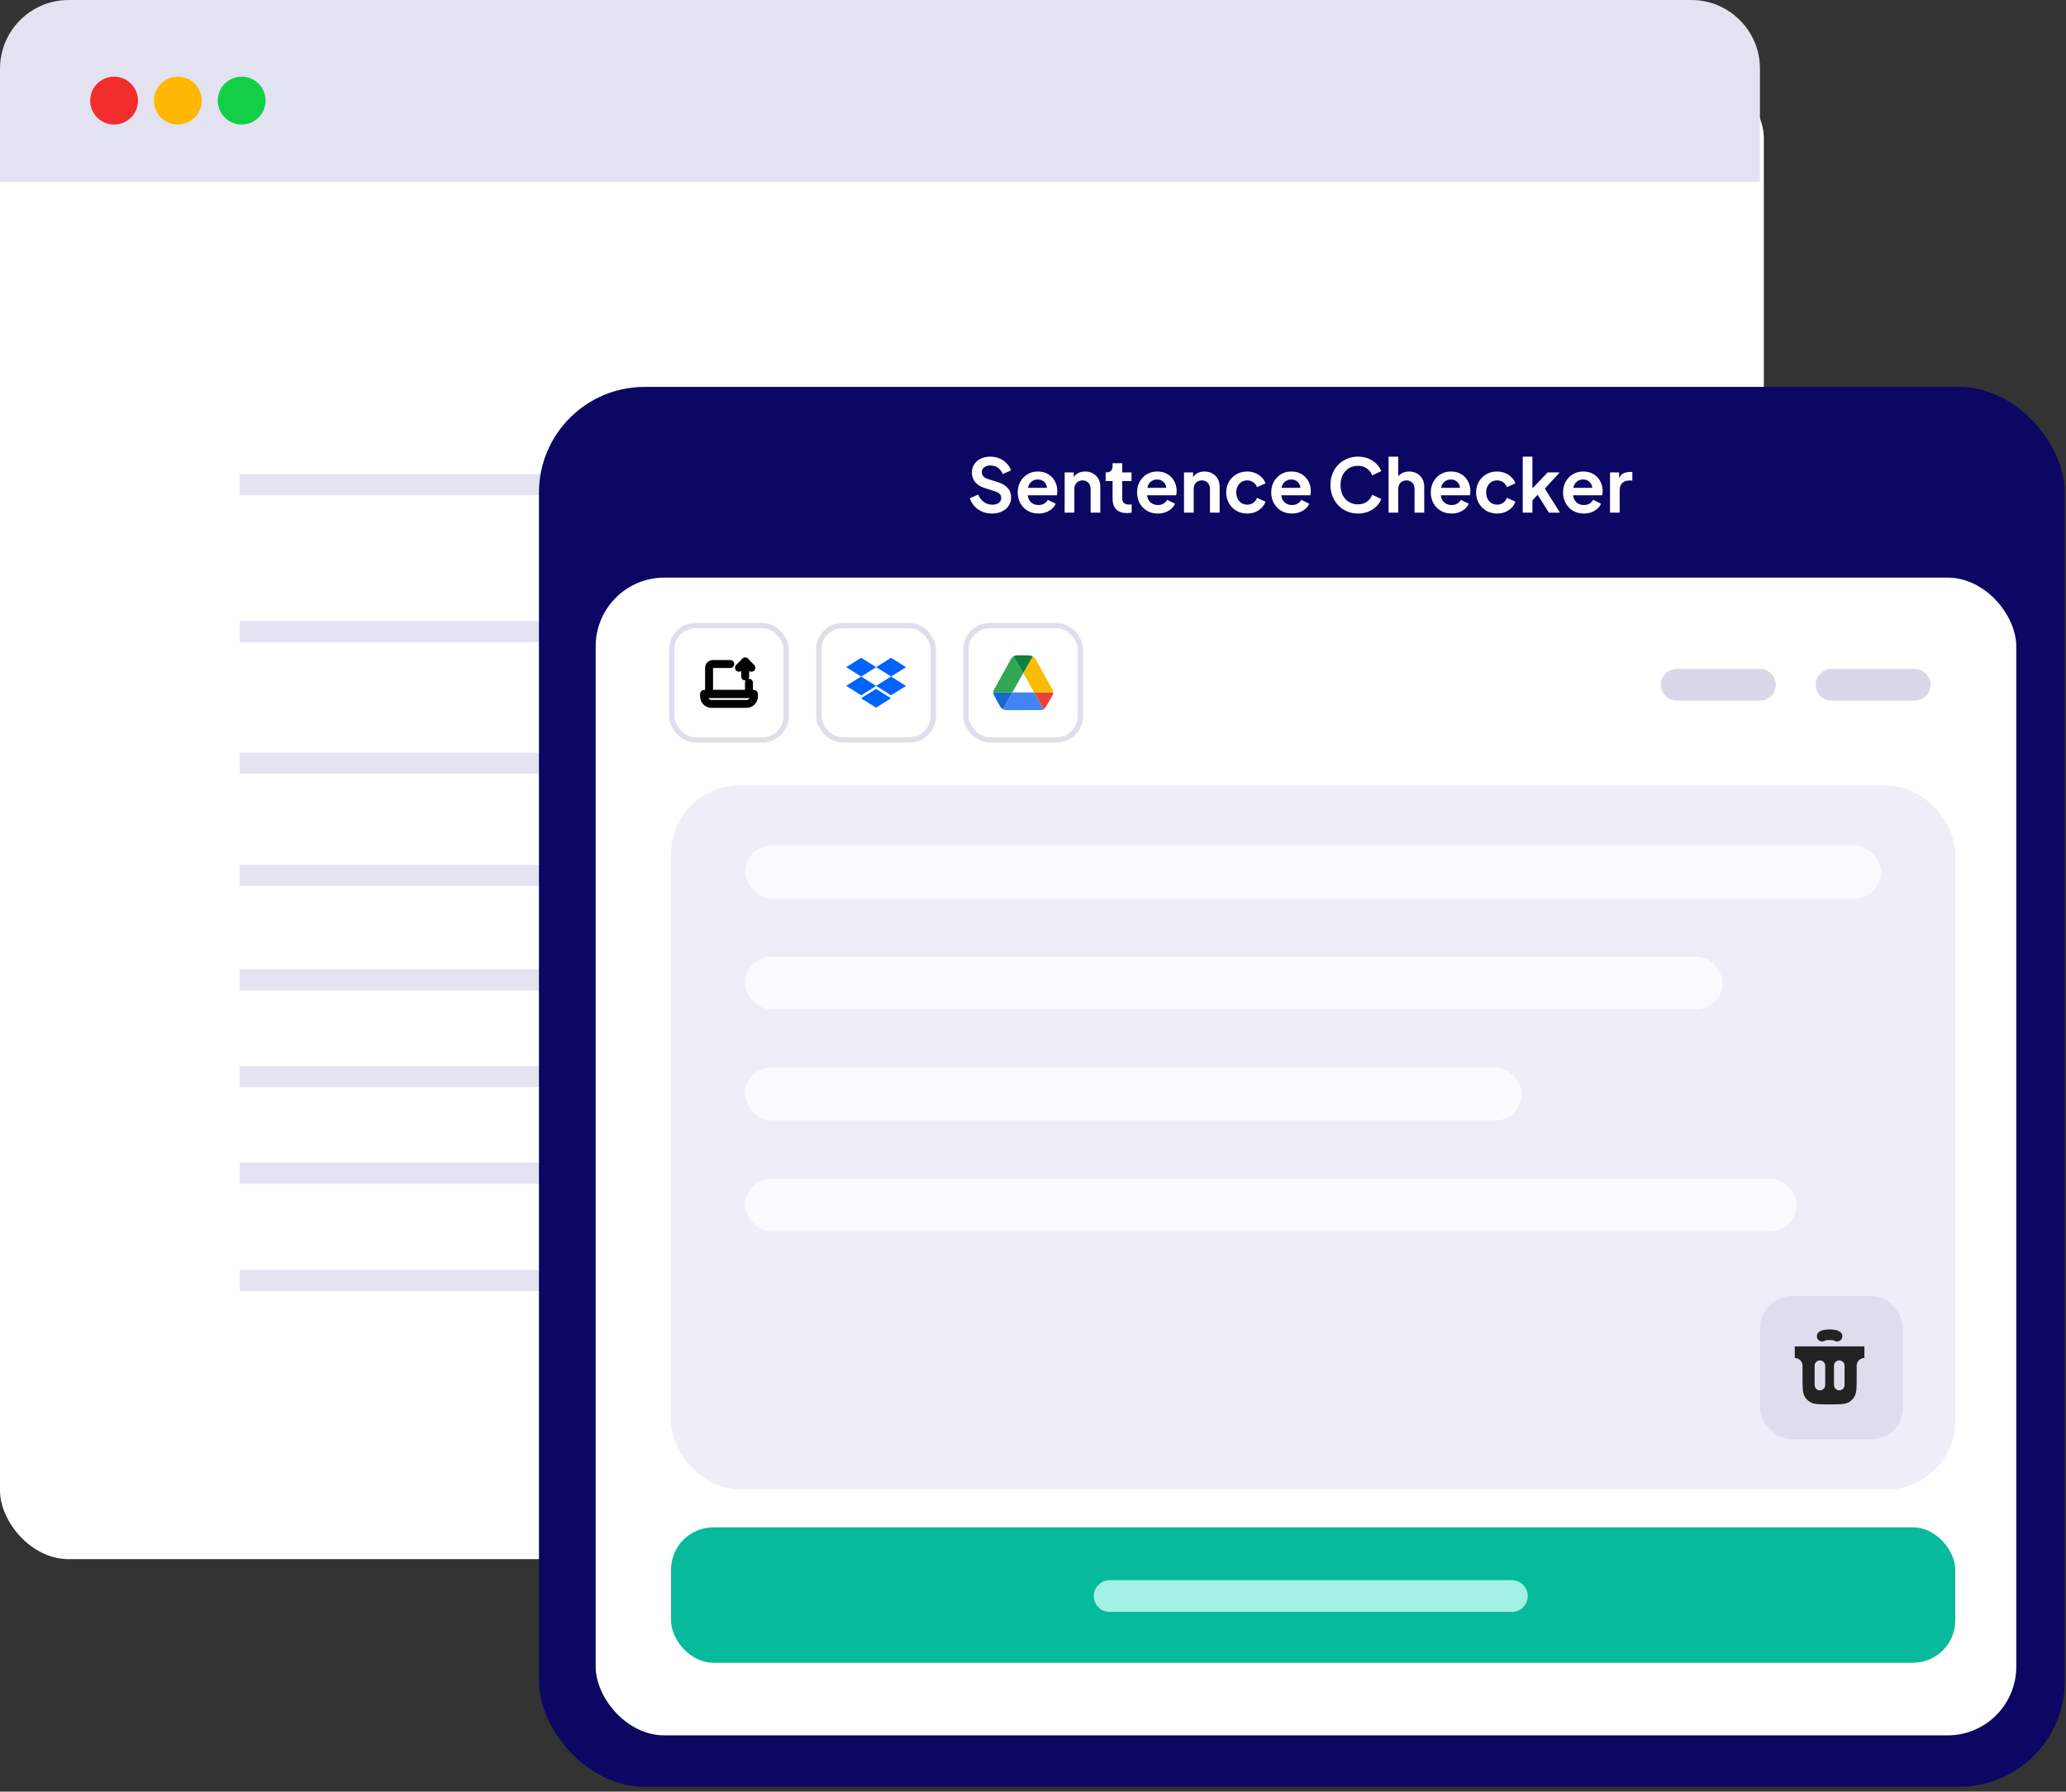 <svg width="391" height="339" viewBox="0 0 391 339" fill="none" xmlns="http://www.w3.org/2000/svg">
<rect x="0" y="0" width="391" height="339" fill="#333333" stroke="none"/>
<rect y="13.176" width="333.813" height="281.838" rx="13" fill="white"/>
<line x1="45.383" y1="185.406" x2="288.422" y2="185.406" stroke="#E4E3F2" stroke-width="4"/>
<line x1="45.383" y1="165.641" x2="288.422" y2="165.641" stroke="#E4E3F2" stroke-width="4"/>
<line x1="45.383" y1="144.412" x2="288.422" y2="144.412" stroke="#E4E3F2" stroke-width="4"/>
<line x1="45.383" y1="119.523" x2="288.422" y2="119.523" stroke="#E4E3F2" stroke-width="4"/>
<line x1="45.383" y1="91.705" x2="288.422" y2="91.705" stroke="#E4E3F2" stroke-width="4"/>
<line x1="45.383" y1="203.709" x2="288.422" y2="203.709" stroke="#E4E3F2" stroke-width="4"/>
<line x1="45.383" y1="222.008" x2="288.422" y2="222.008" stroke="#E4E3F2" stroke-width="4"/>
<path d="M45.383 242.311H149.687" stroke="#E4E3F2" stroke-width="4"/>
<rect x="102" y="73.205" width="288.77" height="264.872" rx="20" fill="#0B0762"/>
<rect x="112.734" y="109.293" width="268.855" height="219.067" rx="13" fill="white"/>
<rect x="127" y="148.605" width="243.039" height="133.232" rx="13" fill="#EFEEF8"/>
<rect x="127" y="289" width="243.039" height="25.622" rx="8" fill="#08BA9C"/>
<path d="M210 302H286.133" stroke="#A3F1E4" stroke-width="6" stroke-linecap="round"/>
<rect x="154.977" y="118.359" width="21.649" height="21.649" rx="4.5" fill="white" stroke="#DFDEEB"/>
<path d="M165.812 126.239L162.98 128.014L165.812 129.79L162.98 131.566L160.141 129.773L162.978 127.998L160.141 126.239L162.978 124.463L165.812 126.239ZM162.963 132.124L165.794 130.349L168.626 132.124L165.794 133.9L162.963 132.124ZM165.812 129.773L168.643 127.998L165.812 126.237L168.628 124.463L171.465 126.239L168.628 128.014L171.465 129.788L168.628 131.564L165.812 129.773Z" fill="#0062FF"/>
<rect x="182.82" y="118.359" width="21.649" height="21.649" rx="4.5" fill="white" stroke="#DFDEEB"/>
<path d="M195.726 131.025H191.58L189.805 134.192C190.018 134.303 190.261 134.374 190.418 134.374C192.049 134.374 195.377 134.35 197.029 134.35C197.199 134.35 197.358 134.291 197.501 134.198L195.726 131.025Z" fill="#4185F3"/>
<path d="M189.807 134.192L191.582 131.025H187.984C187.983 131.245 188.059 131.447 188.179 131.677C188.514 132.316 189.08 133.337 189.412 133.871C189.494 134.002 189.819 134.199 189.807 134.192Z" fill="#1767D1"/>
<path d="M195.727 131.026L197.502 134.198C197.732 134.048 197.92 133.812 198.041 133.594C198.316 133.103 198.781 132.284 199.102 131.731C199.251 131.473 199.309 131.242 199.305 131.025L195.727 131.026Z" fill="#E94235"/>
<path d="M191.584 131.025L193.654 127.348L191.804 124.197C191.604 124.332 191.432 124.514 191.355 124.653C190.547 126.1 188.919 129.066 188.101 130.531C188.017 130.681 187.977 130.853 187.985 131.025H191.584Z" fill="#30A753"/>
<path d="M195.731 131.025L193.656 127.349L195.456 124.201C195.656 124.336 195.876 124.515 195.954 124.654C196.762 126.101 198.389 129.066 199.208 130.532C199.292 130.682 199.318 130.853 199.309 131.025H195.731Z" fill="#F9BC00"/>
<path d="M191.805 124.199L193.656 127.35L195.456 124.202C195.27 124.091 195.007 124.025 194.752 124.017C194.043 123.993 192.893 123.983 192.275 124.011C192.122 124.018 191.807 124.198 191.805 124.199Z" fill="#0F8038"/>
<rect x="127.141" y="118.359" width="21.649" height="21.649" rx="4.5" fill="white" stroke="#DFDEEB"/>
<g clip-path="url(#clip0_6687_1175)">
<path d="M138.206 125.645H134.903C134.512 125.645 134.195 125.961 134.195 126.352V131.307H141.745V129.183" stroke="black" stroke-width="1.5" stroke-linecap="round" stroke-linejoin="round"/>
<path d="M133.25 131.307H142.687V131.779C142.687 132.56 142.053 133.194 141.272 133.194H134.666C133.884 133.194 133.25 132.56 133.25 131.779V131.307Z" stroke="black" stroke-width="1.5" stroke-linejoin="round"/>
<path d="M141.031 128.005V125.174" stroke="black" stroke-width="1.5" stroke-linecap="round" stroke-linejoin="round"/>
<path d="M139.852 126.353L141.031 125.174L142.211 126.353" stroke="black" stroke-width="1.5" stroke-linecap="round" stroke-linejoin="round"/>
</g>
<line x1="299.406" y1="125.877" x2="326.492" y2="125.877" stroke="white" stroke-width="3"/>
<path d="M317.336 129.572H333.075" stroke="#D9D7EA" stroke-width="6" stroke-linecap="round"/>
<path d="M346.625 129.572H362.364" stroke="#D9D7EA" stroke-width="6" stroke-linecap="round"/>
<rect x="333.086" y="245.234" width="27.086" height="27.086" rx="6" fill="#DFDDED"/>
<path fill-rule="evenodd" clip-rule="evenodd" d="M352.849 254.752H339.672V256.948C340.48 256.948 341.136 257.604 341.136 258.412V260.608C341.136 262.595 341.136 263.589 341.588 264.316C341.831 264.708 342.161 265.037 342.552 265.281C343.28 265.733 344.273 265.733 346.26 265.733C348.247 265.733 349.241 265.733 349.968 265.281C350.359 265.037 350.689 264.708 350.933 264.316C351.385 263.589 351.385 262.595 351.385 260.608V258.412C351.385 257.604 352.04 256.948 352.849 256.948V254.752ZM345.43 258.412C345.43 257.86 344.982 257.412 344.43 257.412C343.878 257.412 343.43 257.86 343.43 258.412V262.072C343.43 262.625 343.878 263.072 344.43 263.072C344.982 263.072 345.43 262.625 345.43 262.072V258.412ZM349.09 258.412C349.09 257.86 348.643 257.412 348.09 257.412C347.538 257.412 347.09 257.86 347.09 258.412V262.072C347.09 262.625 347.538 263.072 348.09 263.072C348.643 263.072 349.09 262.625 349.09 262.072V258.412Z" fill="#222222"/>
<path d="M344.848 252.826C344.932 252.748 345.115 252.679 345.371 252.63C345.627 252.581 345.94 252.555 346.262 252.555C346.585 252.555 346.898 252.581 347.154 252.63C347.409 252.679 347.593 252.748 347.677 252.826" stroke="#222222" stroke-width="2" stroke-linecap="round"/>
<path d="M0 13C0 5.82 5.82 0 13 0H320.081C327.261 0 333.081 5.82 333.081 13V34.406H0V13Z" fill="#E3E2F1"/>
<circle cx="21.59" cy="19.035" r="4.527" fill="#F22D2D"/>
<circle cx="33.66" cy="19.035" r="4.527" fill="#FEB702"/>
<circle cx="45.738" cy="19.035" r="4.527" fill="#14CE48"/>
<path d="M187.732 97.168C187.069 97.168 186.453 97.047 185.884 96.804C185.324 96.561 184.839 96.225 184.428 95.796C184.027 95.357 183.733 94.849 183.546 94.27L185.128 93.584C185.38 94.181 185.744 94.653 186.22 94.998C186.696 95.334 187.233 95.502 187.83 95.502C188.166 95.502 188.455 95.451 188.698 95.348C188.95 95.236 189.141 95.087 189.272 94.9C189.412 94.713 189.482 94.489 189.482 94.228C189.482 93.92 189.389 93.668 189.202 93.472C189.025 93.267 188.754 93.108 188.39 92.996L186.388 92.352C185.576 92.1 184.965 91.722 184.554 91.218C184.143 90.714 183.938 90.121 183.938 89.44C183.938 88.843 184.083 88.315 184.372 87.858C184.671 87.401 185.081 87.046 185.604 86.794C186.136 86.533 186.743 86.402 187.424 86.402C188.049 86.402 188.623 86.514 189.146 86.738C189.669 86.953 190.117 87.256 190.49 87.648C190.873 88.031 191.157 88.483 191.344 89.006L189.776 89.706C189.571 89.183 189.263 88.782 188.852 88.502C188.441 88.213 187.965 88.068 187.424 88.068C187.107 88.068 186.827 88.124 186.584 88.236C186.341 88.339 186.15 88.488 186.01 88.684C185.879 88.871 185.814 89.095 185.814 89.356C185.814 89.645 185.907 89.902 186.094 90.126C186.281 90.341 186.565 90.509 186.948 90.63L188.866 91.232C189.697 91.503 190.317 91.876 190.728 92.352C191.148 92.828 191.358 93.416 191.358 94.116C191.358 94.713 191.204 95.241 190.896 95.698C190.588 96.155 190.163 96.515 189.622 96.776C189.081 97.037 188.451 97.168 187.732 97.168ZM196.53 97.168C195.746 97.168 195.06 96.991 194.472 96.636C193.884 96.281 193.427 95.801 193.1 95.194C192.774 94.587 192.61 93.915 192.61 93.178C192.61 92.413 192.774 91.736 193.1 91.148C193.436 90.551 193.889 90.079 194.458 89.734C195.037 89.389 195.681 89.216 196.39 89.216C196.988 89.216 197.51 89.314 197.958 89.51C198.416 89.706 198.803 89.977 199.12 90.322C199.438 90.667 199.68 91.064 199.848 91.512C200.016 91.951 200.1 92.427 200.1 92.94C200.1 93.071 200.091 93.206 200.072 93.346C200.063 93.486 200.04 93.607 200.002 93.71H194.122V92.31H198.966L198.098 92.968C198.182 92.539 198.159 92.156 198.028 91.82C197.907 91.484 197.702 91.218 197.412 91.022C197.132 90.826 196.792 90.728 196.39 90.728C196.008 90.728 195.667 90.826 195.368 91.022C195.07 91.209 194.841 91.489 194.682 91.862C194.533 92.226 194.477 92.669 194.514 93.192C194.477 93.659 194.538 94.074 194.696 94.438C194.864 94.793 195.107 95.068 195.424 95.264C195.751 95.46 196.124 95.558 196.544 95.558C196.964 95.558 197.319 95.469 197.608 95.292C197.907 95.115 198.14 94.877 198.308 94.578L199.792 95.306C199.643 95.67 199.41 95.992 199.092 96.272C198.775 96.552 198.397 96.771 197.958 96.93C197.529 97.089 197.053 97.168 196.53 97.168ZM201.491 97V89.384H203.213V90.882L203.073 90.616C203.25 90.159 203.539 89.813 203.941 89.58C204.351 89.337 204.827 89.216 205.369 89.216C205.929 89.216 206.423 89.337 206.853 89.58C207.291 89.823 207.632 90.163 207.875 90.602C208.117 91.031 208.239 91.531 208.239 92.1V97H206.405V92.534C206.405 92.198 206.339 91.909 206.209 91.666C206.078 91.423 205.896 91.237 205.663 91.106C205.439 90.966 205.173 90.896 204.865 90.896C204.566 90.896 204.3 90.966 204.067 91.106C203.833 91.237 203.651 91.423 203.521 91.666C203.39 91.909 203.325 92.198 203.325 92.534V97H201.491ZM213.262 97.084C212.403 97.084 211.736 96.851 211.26 96.384C210.793 95.908 210.56 95.241 210.56 94.382V91.022H209.244V89.384H209.384C209.757 89.384 210.046 89.286 210.252 89.09C210.457 88.894 210.56 88.609 210.56 88.236V87.648H212.394V89.384H214.144V91.022H212.394V94.284C212.394 94.536 212.436 94.751 212.52 94.928C212.613 95.105 212.753 95.241 212.94 95.334C213.136 95.427 213.383 95.474 213.682 95.474C213.747 95.474 213.822 95.469 213.906 95.46C213.999 95.451 214.088 95.441 214.172 95.432V97C214.041 97.019 213.892 97.037 213.724 97.056C213.556 97.075 213.402 97.084 213.262 97.084ZM219.116 97.168C218.332 97.168 217.646 96.991 217.058 96.636C216.47 96.281 216.013 95.801 215.686 95.194C215.36 94.587 215.196 93.915 215.196 93.178C215.196 92.413 215.36 91.736 215.686 91.148C216.022 90.551 216.475 90.079 217.044 89.734C217.623 89.389 218.267 89.216 218.976 89.216C219.574 89.216 220.096 89.314 220.544 89.51C221.002 89.706 221.389 89.977 221.706 90.322C222.024 90.667 222.266 91.064 222.434 91.512C222.602 91.951 222.686 92.427 222.686 92.94C222.686 93.071 222.677 93.206 222.658 93.346C222.649 93.486 222.626 93.607 222.588 93.71H216.708V92.31H221.552L220.684 92.968C220.768 92.539 220.745 92.156 220.614 91.82C220.493 91.484 220.288 91.218 219.998 91.022C219.718 90.826 219.378 90.728 218.976 90.728C218.594 90.728 218.253 90.826 217.954 91.022C217.656 91.209 217.427 91.489 217.268 91.862C217.119 92.226 217.063 92.669 217.1 93.192C217.063 93.659 217.124 94.074 217.282 94.438C217.45 94.793 217.693 95.068 218.01 95.264C218.337 95.46 218.71 95.558 219.13 95.558C219.55 95.558 219.905 95.469 220.194 95.292C220.493 95.115 220.726 94.877 220.894 94.578L222.378 95.306C222.229 95.67 221.996 95.992 221.678 96.272C221.361 96.552 220.983 96.771 220.544 96.93C220.115 97.089 219.639 97.168 219.116 97.168ZM224.077 97V89.384H225.799V90.882L225.659 90.616C225.836 90.159 226.125 89.813 226.527 89.58C226.937 89.337 227.413 89.216 227.955 89.216C228.515 89.216 229.009 89.337 229.439 89.58C229.877 89.823 230.218 90.163 230.461 90.602C230.703 91.031 230.825 91.531 230.825 92.1V97H228.991V92.534C228.991 92.198 228.925 91.909 228.795 91.666C228.664 91.423 228.482 91.237 228.249 91.106C228.025 90.966 227.759 90.896 227.451 90.896C227.152 90.896 226.886 90.966 226.653 91.106C226.419 91.237 226.237 91.423 226.107 91.666C225.976 91.909 225.911 92.198 225.911 92.534V97H224.077ZM236.043 97.168C235.287 97.168 234.606 96.995 233.999 96.65C233.402 96.295 232.931 95.819 232.585 95.222C232.24 94.615 232.067 93.934 232.067 93.178C232.067 92.422 232.24 91.745 232.585 91.148C232.931 90.551 233.402 90.079 233.999 89.734C234.606 89.389 235.287 89.216 236.043 89.216C236.585 89.216 237.089 89.314 237.555 89.51C238.022 89.697 238.423 89.958 238.759 90.294C239.105 90.621 239.352 91.013 239.501 91.47L237.891 92.17C237.751 91.787 237.513 91.479 237.177 91.246C236.851 91.013 236.473 90.896 236.043 90.896C235.642 90.896 235.283 90.994 234.965 91.19C234.657 91.386 234.415 91.657 234.237 92.002C234.06 92.347 233.971 92.744 233.971 93.192C233.971 93.64 234.06 94.037 234.237 94.382C234.415 94.727 234.657 94.998 234.965 95.194C235.283 95.39 235.642 95.488 236.043 95.488C236.482 95.488 236.865 95.371 237.191 95.138C237.518 94.905 237.751 94.592 237.891 94.2L239.501 94.928C239.352 95.357 239.109 95.745 238.773 96.09C238.437 96.426 238.036 96.692 237.569 96.888C237.103 97.075 236.594 97.168 236.043 97.168ZM244.505 97.168C243.721 97.168 243.035 96.991 242.447 96.636C241.859 96.281 241.402 95.801 241.075 95.194C240.748 94.587 240.585 93.915 240.585 93.178C240.585 92.413 240.748 91.736 241.075 91.148C241.411 90.551 241.864 90.079 242.433 89.734C243.012 89.389 243.656 89.216 244.365 89.216C244.962 89.216 245.485 89.314 245.933 89.51C246.39 89.706 246.778 89.977 247.095 90.322C247.412 90.667 247.655 91.064 247.823 91.512C247.991 91.951 248.075 92.427 248.075 92.94C248.075 93.071 248.066 93.206 248.047 93.346C248.038 93.486 248.014 93.607 247.977 93.71H242.097V92.31H246.941L246.073 92.968C246.157 92.539 246.134 92.156 246.003 91.82C245.882 91.484 245.676 91.218 245.387 91.022C245.107 90.826 244.766 90.728 244.365 90.728C243.982 90.728 243.642 90.826 243.343 91.022C243.044 91.209 242.816 91.489 242.657 91.862C242.508 92.226 242.452 92.669 242.489 93.192C242.452 93.659 242.512 94.074 242.671 94.438C242.839 94.793 243.082 95.068 243.399 95.264C243.726 95.46 244.099 95.558 244.519 95.558C244.939 95.558 245.294 95.469 245.583 95.292C245.882 95.115 246.115 94.877 246.283 94.578L247.767 95.306C247.618 95.67 247.384 95.992 247.067 96.272C246.75 96.552 246.372 96.771 245.933 96.93C245.504 97.089 245.028 97.168 244.505 97.168ZM257.008 97.168C256.261 97.168 255.57 97.033 254.936 96.762C254.31 96.491 253.76 96.113 253.284 95.628C252.817 95.143 252.453 94.573 252.192 93.92C251.93 93.267 251.8 92.553 251.8 91.778C251.8 91.003 251.926 90.289 252.178 89.636C252.439 88.973 252.803 88.404 253.27 87.928C253.746 87.443 254.301 87.069 254.936 86.808C255.57 86.537 256.261 86.402 257.008 86.402C257.754 86.402 258.422 86.528 259.01 86.78C259.607 87.032 260.111 87.368 260.522 87.788C260.932 88.199 261.226 88.651 261.404 89.146L259.696 89.944C259.5 89.421 259.168 88.992 258.702 88.656C258.235 88.311 257.67 88.138 257.008 88.138C256.354 88.138 255.776 88.292 255.272 88.6C254.777 88.908 254.39 89.333 254.11 89.874C253.839 90.415 253.704 91.05 253.704 91.778C253.704 92.506 253.839 93.145 254.11 93.696C254.39 94.237 254.777 94.662 255.272 94.97C255.776 95.278 256.354 95.432 257.008 95.432C257.67 95.432 258.235 95.264 258.702 94.928C259.168 94.583 259.5 94.149 259.696 93.626L261.404 94.424C261.226 94.919 260.932 95.376 260.522 95.796C260.111 96.207 259.607 96.538 259.01 96.79C258.422 97.042 257.754 97.168 257.008 97.168ZM262.795 97V86.402H264.629V90.882L264.377 90.616C264.555 90.159 264.844 89.813 265.245 89.58C265.656 89.337 266.132 89.216 266.673 89.216C267.233 89.216 267.728 89.337 268.157 89.58C268.596 89.823 268.937 90.163 269.179 90.602C269.422 91.031 269.543 91.531 269.543 92.1V97H267.709V92.534C267.709 92.198 267.644 91.909 267.513 91.666C267.383 91.423 267.201 91.237 266.967 91.106C266.743 90.966 266.477 90.896 266.169 90.896C265.871 90.896 265.605 90.966 265.371 91.106C265.138 91.237 264.956 91.423 264.825 91.666C264.695 91.909 264.629 92.198 264.629 92.534V97H262.795ZM274.706 97.168C273.922 97.168 273.236 96.991 272.648 96.636C272.06 96.281 271.603 95.801 271.276 95.194C270.95 94.587 270.786 93.915 270.786 93.178C270.786 92.413 270.95 91.736 271.276 91.148C271.612 90.551 272.065 90.079 272.634 89.734C273.213 89.389 273.857 89.216 274.566 89.216C275.164 89.216 275.686 89.314 276.134 89.51C276.592 89.706 276.979 89.977 277.296 90.322C277.614 90.667 277.856 91.064 278.024 91.512C278.192 91.951 278.276 92.427 278.276 92.94C278.276 93.071 278.267 93.206 278.248 93.346C278.239 93.486 278.216 93.607 278.178 93.71H272.298V92.31H277.142L276.274 92.968C276.358 92.539 276.335 92.156 276.204 91.82C276.083 91.484 275.878 91.218 275.588 91.022C275.308 90.826 274.968 90.728 274.566 90.728C274.184 90.728 273.843 90.826 273.544 91.022C273.246 91.209 273.017 91.489 272.858 91.862C272.709 92.226 272.653 92.669 272.69 93.192C272.653 93.659 272.714 94.074 272.872 94.438C273.04 94.793 273.283 95.068 273.6 95.264C273.927 95.46 274.3 95.558 274.72 95.558C275.14 95.558 275.495 95.469 275.784 95.292C276.083 95.115 276.316 94.877 276.484 94.578L277.968 95.306C277.819 95.67 277.586 95.992 277.268 96.272C276.951 96.552 276.573 96.771 276.134 96.93C275.705 97.089 275.229 97.168 274.706 97.168ZM283.335 97.168C282.579 97.168 281.897 96.995 281.291 96.65C280.693 96.295 280.222 95.819 279.877 95.222C279.531 94.615 279.359 93.934 279.359 93.178C279.359 92.422 279.531 91.745 279.877 91.148C280.222 90.551 280.693 90.079 281.291 89.734C281.897 89.389 282.579 89.216 283.335 89.216C283.876 89.216 284.38 89.314 284.847 89.51C285.313 89.697 285.715 89.958 286.051 90.294C286.396 90.621 286.643 91.013 286.793 91.47L285.183 92.17C285.043 91.787 284.805 91.479 284.469 91.246C284.142 91.013 283.764 90.896 283.335 90.896C282.933 90.896 282.574 90.994 282.257 91.19C281.949 91.386 281.706 91.657 281.529 92.002C281.351 92.347 281.263 92.744 281.263 93.192C281.263 93.64 281.351 94.037 281.529 94.382C281.706 94.727 281.949 94.998 282.257 95.194C282.574 95.39 282.933 95.488 283.335 95.488C283.773 95.488 284.156 95.371 284.483 95.138C284.809 94.905 285.043 94.592 285.183 94.2L286.793 94.928C286.643 95.357 286.401 95.745 286.065 96.09C285.729 96.426 285.327 96.692 284.861 96.888C284.394 97.075 283.885 97.168 283.335 97.168ZM288.184 97V86.402H290.018V93.346L289.318 93.136L292.902 89.384H295.184L292.37 92.45L295.24 97H293.14L290.648 93.052L291.74 92.828L289.444 95.292L290.018 94.172V97H288.184ZM299.739 97.168C298.955 97.168 298.269 96.991 297.681 96.636C297.093 96.281 296.636 95.801 296.309 95.194C295.983 94.587 295.819 93.915 295.819 93.178C295.819 92.413 295.983 91.736 296.309 91.148C296.645 90.551 297.098 90.079 297.667 89.734C298.246 89.389 298.89 89.216 299.599 89.216C300.197 89.216 300.719 89.314 301.167 89.51C301.625 89.706 302.012 89.977 302.329 90.322C302.647 90.667 302.889 91.064 303.057 91.512C303.225 91.951 303.309 92.427 303.309 92.94C303.309 93.071 303.3 93.206 303.281 93.346C303.272 93.486 303.249 93.607 303.211 93.71H297.331V92.31H302.175L301.307 92.968C301.391 92.539 301.368 92.156 301.237 91.82C301.116 91.484 300.911 91.218 300.621 91.022C300.341 90.826 300.001 90.728 299.599 90.728C299.217 90.728 298.876 90.826 298.577 91.022C298.279 91.209 298.05 91.489 297.891 91.862C297.742 92.226 297.686 92.669 297.723 93.192C297.686 93.659 297.747 94.074 297.905 94.438C298.073 94.793 298.316 95.068 298.633 95.264C298.96 95.46 299.333 95.558 299.753 95.558C300.173 95.558 300.528 95.469 300.817 95.292C301.116 95.115 301.349 94.877 301.517 94.578L303.001 95.306C302.852 95.67 302.619 95.992 302.301 96.272C301.984 96.552 301.606 96.771 301.167 96.93C300.738 97.089 300.262 97.168 299.739 97.168ZM304.7 97V89.384H306.422V91.078L306.282 90.826C306.459 90.257 306.734 89.86 307.108 89.636C307.49 89.412 307.948 89.3 308.48 89.3H308.928V90.924H308.27C307.747 90.924 307.327 91.087 307.01 91.414C306.692 91.731 306.534 92.179 306.534 92.758V97H304.7Z" fill="white"/>
<rect x="141" y="160" width="215" height="10" rx="5" fill="#FAFAFF"/>
<rect x="141" y="181" width="185" height="10" rx="5" fill="#FAFAFF"/>
<rect x="141" y="202" width="147" height="10" rx="5" fill="#FAFAFF"/>
<rect x="141" y="223" width="199" height="10" rx="5" fill="#FAFAFF"/>
<defs>
<clipPath id="clip0_6687_1175">
<rect width="11.325" height="11.325" fill="white" transform="translate(132.305 123.521)"/>
</clipPath>
</defs>
</svg>
